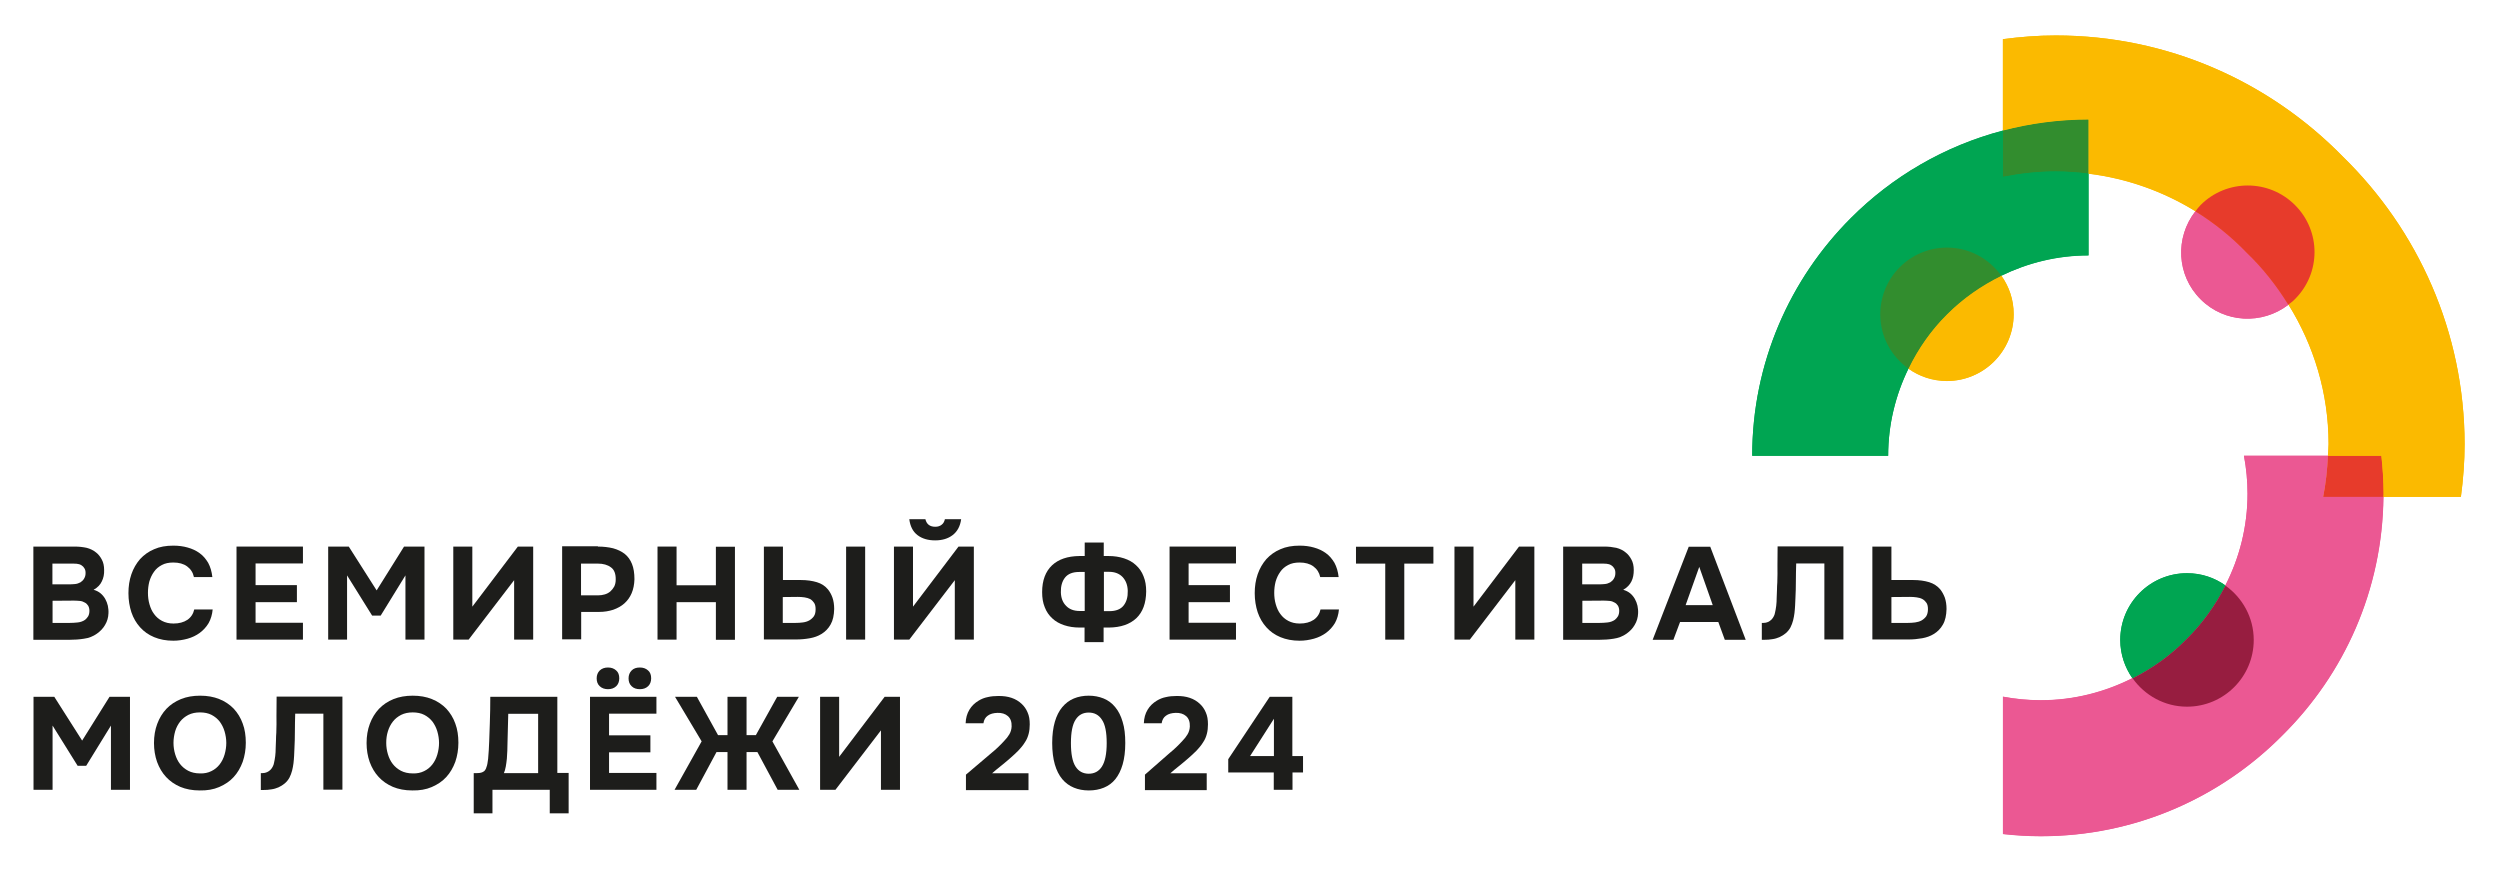 <?xml version="1.0" encoding="UTF-8"?> <svg xmlns="http://www.w3.org/2000/svg" width="468" height="164" viewBox="0 0 468 164" fill="none"> <g clip-path="url(#clip0_102_2)"> <mask id="mask0_102_2" style="mask-type:luminance" maskUnits="userSpaceOnUse" x="-19" y="-18" width="506" height="200"> <path d="M487 -18H-19V182H487V-18Z" fill="white"></path> </mask> <g mask="url(#mask0_102_2)"> <mask id="mask1_102_2" style="mask-type:luminance" maskUnits="userSpaceOnUse" x="-19" y="-18" width="506" height="200"> <path d="M486.768 -18H-19V182H486.768V-18Z" fill="white"></path> </mask> <g mask="url(#mask1_102_2)"> <path d="M416.594 109.594C414.565 108.145 412.101 107.304 409.406 107.304C402.507 107.304 396.913 112.899 396.913 119.797C396.913 122.493 397.783 124.957 399.203 126.985C401.464 130.174 405.174 132.29 409.406 132.29C416.304 132.29 421.899 126.696 421.899 119.797C421.899 115.565 419.812 111.855 416.594 109.594Z" fill="#00A552"></path> <path d="M429.609 38.377C424.739 33.507 416.826 33.507 411.957 38.377C411.58 38.754 411.29 39.159 410.971 39.565C407.145 44.464 407.435 51.536 411.957 56.029C416.449 60.522 423.493 60.812 428.391 57.043C428.797 56.725 429.232 56.435 429.609 56.029C434.507 51.159 434.507 43.246 429.609 38.377Z" fill="#EB5893"></path> <path d="M374.623 51.623C372.362 48.435 368.652 46.348 364.449 46.348C357.551 46.348 351.957 51.942 351.957 58.841C351.957 63.044 354.043 66.725 357.232 69.015C359.261 70.464 361.754 71.333 364.449 71.333C371.348 71.333 376.942 65.739 376.942 58.841C376.971 56.145 376.101 53.652 374.623 51.623Z" fill="#FBBA00"></path> <path d="M445.783 85.333H435.783H420.072C420.507 87.652 420.739 90.058 420.739 92.435C420.739 98.609 419.232 104.435 416.594 109.594C414.71 113.333 412.246 116.754 409.29 119.652C406.391 122.609 402.971 125.072 399.232 126.957C394.072 129.565 388.246 131.101 382.072 131.101C379.667 131.101 377.29 130.87 374.971 130.435V156.145C377.319 156.406 379.696 156.551 382.072 156.551C399.754 156.551 415.754 149.304 427.29 137.652C438.826 126.232 446.014 110.464 446.188 93.043C446.188 92.841 446.217 92.638 446.217 92.435C446.188 90.058 446.043 87.681 445.783 85.333Z" fill="#EB5893"></path> <path d="M438.623 29.362C424.942 15.362 405.898 6.638 384.826 6.638C381.493 6.638 378.217 6.899 374.942 7.333V24.435V33.102C378.188 32.464 381.464 32.087 384.826 32.087C386.913 32.087 388.942 32.261 390.971 32.493C398.246 33.391 405.029 35.855 411 39.536C414.536 41.71 417.782 44.348 420.652 47.333C423.638 50.203 426.217 53.478 428.391 57.014C433.116 64.609 435.898 73.536 435.898 83.13C435.898 83.855 435.811 84.551 435.782 85.275C435.667 87.884 435.377 90.464 434.884 93.015H446.188H460.681C461.116 89.739 461.377 86.464 461.377 83.13C461.348 62.116 452.623 43.044 438.623 29.362Z" fill="#FBBA00"></path> <path d="M374.942 24.435C364.014 27.304 354.217 33.044 346.478 40.812C335.087 52.203 328.014 67.942 328.014 85.304H353.464C353.464 79.449 354.855 73.913 357.261 68.986C359.116 65.189 361.522 61.739 364.478 58.812C367.435 55.855 370.884 53.449 374.652 51.594C379.609 49.188 385.116 47.797 390.971 47.797V32.493V22.348C385.435 22.377 380.072 23.102 374.942 24.435Z" fill="#00A552"></path> <path d="M374.942 24.435V33.102C378.188 32.464 381.464 32.087 384.826 32.087C386.913 32.087 388.942 32.261 390.971 32.493V22.348C385.435 22.377 380.072 23.102 374.942 24.435Z" fill="#328D2E"></path> <path d="M445.783 85.333H435.783C435.667 87.942 435.377 90.522 434.884 93.072H446.188C446.188 92.87 446.217 92.667 446.217 92.464C446.188 90.058 446.043 87.681 445.783 85.333Z" fill="#E73B2B"></path> <path d="M434.884 93.043C435.406 90.493 435.667 87.913 435.782 85.304H420.072C420.507 87.623 420.739 90.029 420.739 92.406C420.739 98.58 419.232 104.406 416.594 109.565C419.782 111.826 421.898 115.536 421.898 119.739C421.898 126.638 416.304 132.232 409.406 132.232C405.203 132.232 401.493 130.116 399.203 126.928C394.043 129.536 388.217 131.072 382.043 131.072C379.638 131.072 377.261 130.841 374.942 130.406V156.116C377.29 156.377 379.667 156.522 382.043 156.522C399.725 156.522 415.725 149.275 427.261 137.623C438.797 126.203 445.985 110.435 446.159 93.014H434.884V93.043Z" fill="#EB5893"></path> <path d="M416.594 109.594C414.565 108.145 412.101 107.304 409.406 107.304C402.507 107.304 396.913 112.899 396.913 119.797C396.913 122.493 397.783 124.957 399.203 126.985C402.942 125.101 406.362 122.638 409.261 119.681C412.246 116.754 414.71 113.333 416.594 109.594Z" fill="#00A552"></path> <path d="M409.406 132.29C416.304 132.29 421.899 126.696 421.899 119.797C421.899 115.594 419.783 111.884 416.594 109.623C414.71 113.362 412.246 116.783 409.29 119.681C406.391 122.638 402.971 125.101 399.232 126.985C401.493 130.174 405.203 132.29 409.406 132.29Z" fill="#971D40"></path> <path d="M438.623 29.362C424.942 15.362 405.898 6.638 384.826 6.638C381.493 6.638 378.217 6.899 374.942 7.333V24.435C380.072 23.102 385.435 22.377 390.971 22.377V32.522C398.246 33.42 405.029 35.884 411 39.565C411.319 39.159 411.609 38.754 411.985 38.377C416.855 33.507 424.768 33.507 429.638 38.377C434.507 43.246 434.507 51.159 429.638 56.029C429.261 56.406 428.826 56.696 428.42 57.044C433.145 64.638 435.927 73.565 435.927 83.159C435.927 83.884 435.84 84.58 435.811 85.304H445.811C446.072 87.652 446.217 90.029 446.217 92.406C446.217 92.609 446.217 92.812 446.188 93.015H460.681C461.116 89.739 461.377 86.464 461.377 83.13C461.348 62.116 452.623 43.044 438.623 29.362Z" fill="#FBBA00"></path> <path d="M410.971 39.565C407.145 44.464 407.435 51.536 411.957 56.029C416.449 60.522 423.493 60.812 428.391 57.043C426.188 53.507 423.609 50.232 420.652 47.362C417.754 44.377 414.507 41.768 410.971 39.565Z" fill="#EB5893"></path> <path d="M429.609 38.377C424.739 33.507 416.826 33.507 411.957 38.377C411.58 38.754 411.29 39.159 410.971 39.565C414.507 41.739 417.754 44.377 420.623 47.362C423.609 50.232 426.188 53.507 428.362 57.043C428.768 56.725 429.203 56.435 429.58 56.029C434.507 51.159 434.507 43.246 429.609 38.377Z" fill="#E73B2B"></path> <path d="M390.971 32.522C388.942 32.261 386.913 32.116 384.826 32.116C381.493 32.116 378.188 32.493 374.942 33.13V24.464C364.014 27.333 354.217 33.101 346.478 40.84C335.087 52.232 328.014 67.971 328.014 85.333H353.464C353.464 79.478 354.855 73.942 357.261 69.014C354.072 66.754 351.985 63.043 351.985 58.84C351.985 51.942 357.58 46.348 364.478 46.348C368.681 46.348 372.362 48.435 374.652 51.623C379.609 49.217 385.116 47.826 390.971 47.826V32.522Z" fill="#00A552"></path> <path d="M357.261 68.986C359.29 70.435 361.782 71.304 364.478 71.304C371.377 71.304 376.971 65.71 376.971 58.812C376.971 56.116 376.101 53.623 374.652 51.594C370.855 53.42 367.406 55.855 364.478 58.812C361.522 61.768 359.087 65.217 357.261 68.986Z" fill="#FBBA00"></path> <path d="M364.478 46.348C357.58 46.348 351.986 51.942 351.986 58.841C351.986 63.044 354.073 66.725 357.261 69.015C359.087 65.218 361.522 61.768 364.478 58.841C367.435 55.884 370.884 53.478 374.652 51.623C372.362 48.435 368.681 46.348 364.478 46.348Z" fill="#328D2E"></path> <path d="M6.246 119.739V102.319H13.986C14.797 102.319 15.522 102.406 16.217 102.551C16.884 102.725 17.493 103.014 18.015 103.449C18.42 103.768 18.768 104.203 19.058 104.754C19.348 105.275 19.493 105.942 19.493 106.696C19.522 107.507 19.377 108.203 19.058 108.841C18.768 109.478 18.246 110 17.522 110.406C18.043 110.551 18.478 110.783 18.826 111.072C19.174 111.362 19.464 111.71 19.696 112.116C19.927 112.522 20.072 112.928 20.188 113.391C20.275 113.855 20.333 114.319 20.304 114.812C20.275 115.594 20.072 116.319 19.667 116.986C19.29 117.652 18.768 118.174 18.159 118.609C17.435 119.13 16.623 119.449 15.725 119.565C14.826 119.71 13.957 119.768 13.087 119.768H6.246V119.739ZM12.971 109.391C13.319 109.391 13.696 109.362 14.043 109.333C14.391 109.304 14.739 109.188 15.058 109.015C15.319 108.841 15.551 108.638 15.725 108.348C15.899 108.058 16.015 107.739 16.015 107.362C16.043 106.957 15.957 106.638 15.812 106.406C15.667 106.145 15.493 105.971 15.261 105.826C15 105.652 14.681 105.565 14.362 105.536C14.014 105.507 13.667 105.507 13.29 105.507H9.812V109.391H12.971ZM9.812 116.609H13.058C13.522 116.609 14.043 116.58 14.565 116.522C15.087 116.464 15.551 116.29 15.928 116.029C16.159 115.855 16.333 115.623 16.507 115.362C16.652 115.101 16.739 114.754 16.739 114.348C16.739 113.971 16.652 113.652 16.507 113.391C16.333 113.13 16.13 112.928 15.899 112.812C15.609 112.638 15.29 112.522 14.942 112.493C14.594 112.464 14.217 112.435 13.841 112.435L9.84 112.464V116.609H9.812Z" fill="#1D1D1B"></path> <path d="M27.696 110.986C27.696 111.71 27.783 112.435 27.985 113.13C28.188 113.826 28.449 114.435 28.855 114.957C29.232 115.478 29.725 115.913 30.333 116.232C30.942 116.551 31.638 116.725 32.478 116.725C33.522 116.725 34.391 116.493 35.087 116.029C35.754 115.565 36.188 114.899 36.362 114.087H39.812C39.725 115.044 39.464 115.913 39.058 116.638C38.623 117.362 38.072 117.971 37.406 118.464C36.739 118.957 35.956 119.333 35.116 119.565C34.275 119.797 33.377 119.942 32.449 119.942C31.087 119.942 29.898 119.71 28.855 119.275C27.812 118.841 26.942 118.232 26.217 117.42C25.493 116.609 24.971 115.71 24.594 114.609C24.246 113.536 24.044 112.348 24.044 111.044C24.044 109.768 24.217 108.609 24.594 107.507C24.971 106.406 25.522 105.478 26.217 104.667C26.942 103.884 27.812 103.246 28.855 102.812C29.898 102.348 31.087 102.145 32.449 102.145C33.406 102.145 34.304 102.261 35.116 102.493C35.956 102.725 36.71 103.072 37.348 103.536C38.014 104 38.536 104.638 38.971 105.362C39.377 106.116 39.638 106.986 39.754 108.029H36.304C36.13 107.188 35.696 106.522 35.029 106.029C34.362 105.536 33.493 105.304 32.449 105.304C31.609 105.304 30.884 105.449 30.304 105.768C29.696 106.087 29.203 106.493 28.826 107.044C28.449 107.565 28.159 108.174 27.956 108.87C27.783 109.536 27.696 110.261 27.696 110.986Z" fill="#1D1D1B"></path> <path d="M56.71 102.319V105.478H47.841V109.536H55.58V112.725H47.841V116.58H56.71V119.739H44.275V102.319H56.71Z" fill="#1D1D1B"></path> <path d="M65.29 102.319L70.507 110.522L75.638 102.319H79.464V119.739H75.899V107.71L71.261 115.246H69.667L64.971 107.71V119.739H61.435V102.319H65.29Z" fill="#1D1D1B"></path> <path d="M88.42 113.565L96.942 102.319H99.812V119.739H96.246V108.609L87.725 119.739H84.855V102.319H88.42V113.565Z" fill="#1D1D1B"></path> <path d="M111.928 102.319C112.971 102.319 113.928 102.435 114.768 102.638C115.609 102.87 116.333 103.217 116.942 103.681C117.551 104.174 117.986 104.783 118.304 105.565C118.623 106.348 118.768 107.304 118.768 108.435C118.739 109.42 118.565 110.29 118.246 111.043C117.928 111.797 117.464 112.435 116.884 112.957C116.304 113.478 115.609 113.855 114.797 114.145C113.986 114.406 113.116 114.551 112.159 114.551H108.797V119.681H105.232V102.261H111.928V102.319ZM111.957 111.449C112.391 111.449 112.826 111.391 113.203 111.275C113.609 111.159 113.928 110.986 114.246 110.725C114.536 110.464 114.768 110.174 114.971 109.826C115.145 109.478 115.261 109.043 115.261 108.551C115.29 107.449 115 106.638 114.362 106.203C113.754 105.739 112.913 105.507 111.928 105.507H108.768V111.449H111.957Z" fill="#1D1D1B"></path> <path d="M126.652 109.565H134.014V102.348H137.58V119.768H134.014V112.725H126.652V119.739H123.087V102.319H126.652V109.565Z" fill="#1D1D1B"></path> <path d="M143 119.739V102.319H146.565V108.58H149.899C151.058 108.58 152.043 108.725 152.913 108.986C153.783 109.246 154.478 109.71 155 110.348C155.348 110.783 155.638 111.304 155.841 111.884C156.043 112.464 156.159 113.188 156.159 114C156.13 115.159 155.928 116.145 155.493 116.899C155.058 117.681 154.478 118.261 153.754 118.696C153.145 119.072 152.42 119.333 151.609 119.478C150.797 119.623 149.928 119.71 149 119.71H143V119.739ZM146.565 116.609H148.913C149.377 116.609 149.841 116.58 150.275 116.522C150.739 116.464 151.116 116.348 151.493 116.145C151.841 115.942 152.13 115.681 152.362 115.362C152.594 115.014 152.681 114.58 152.681 114.029C152.681 113.536 152.594 113.13 152.391 112.841C152.188 112.551 151.957 112.319 151.667 112.145C151.377 112 151 111.884 150.594 111.826C150.188 111.768 149.783 111.739 149.348 111.739L146.536 111.768V116.609H146.565ZM158.391 102.319H161.957V119.739H158.391V102.319Z" fill="#1D1D1B"></path> <path d="M170.913 113.565L179.435 102.319H182.304V119.739H178.739V108.609L170.217 119.739H167.348V102.319H170.913V113.565ZM175.058 101.159C173.725 101.159 172.623 100.841 171.754 100.174C170.884 99.507 170.391 98.522 170.217 97.188H173.232C173.464 98.145 174.073 98.609 175.087 98.609C175.551 98.609 175.957 98.493 176.275 98.232C176.594 98 176.797 97.623 176.884 97.188H179.928C179.754 98.522 179.203 99.507 178.333 100.174C177.464 100.841 176.362 101.159 175.058 101.159Z" fill="#1D1D1B"></path> <path d="M203.058 104.087V101.565H206.623V104.087H207.522C208.565 104.087 209.522 104.232 210.42 104.522C211.29 104.812 212.043 105.217 212.652 105.797C213.261 106.348 213.754 107.044 214.072 107.884C214.42 108.725 214.565 109.652 214.565 110.725C214.536 112.928 213.928 114.58 212.71 115.739C211.493 116.87 209.812 117.449 207.609 117.478H206.594V120.203H203.029V117.478H202.13C201.058 117.478 200.101 117.333 199.232 117.044C198.362 116.754 197.609 116.348 197 115.768C196.391 115.217 195.899 114.522 195.58 113.681C195.232 112.841 195.087 111.913 195.087 110.841C195.087 108.638 195.725 106.986 196.942 105.826C198.159 104.696 199.841 104.116 202.043 104.087H203.058ZM203.058 114.406V107.072H202.014C200.826 107.072 199.928 107.42 199.377 108.116C198.826 108.812 198.565 109.739 198.594 110.87C198.623 111.942 198.942 112.783 199.58 113.42C200.188 114.058 201.029 114.377 202.13 114.377H203.058V114.406ZM206.652 107.072V114.406H207.696C208.884 114.406 209.783 114.058 210.333 113.362C210.884 112.667 211.145 111.768 211.116 110.609C211.087 109.536 210.768 108.696 210.159 108.029C209.551 107.391 208.71 107.044 207.609 107.044H206.652V107.072Z" fill="#1D1D1B"></path> <path d="M231.377 102.319V105.478H222.507V109.536H230.246V112.725H222.507V116.58H231.377V119.739H218.942V102.319H231.377Z" fill="#1D1D1B"></path> <path d="M238.536 110.986C238.536 111.71 238.623 112.435 238.826 113.13C239.029 113.826 239.29 114.435 239.696 114.957C240.072 115.478 240.565 115.913 241.174 116.232C241.783 116.551 242.478 116.725 243.319 116.725C244.362 116.725 245.232 116.493 245.928 116.029C246.594 115.565 247.029 114.899 247.203 114.087H250.652C250.565 115.044 250.304 115.913 249.899 116.638C249.464 117.362 248.913 117.971 248.246 118.464C247.58 118.957 246.797 119.333 245.956 119.565C245.116 119.797 244.217 119.942 243.29 119.942C241.928 119.942 240.739 119.71 239.696 119.275C238.652 118.841 237.783 118.232 237.058 117.42C236.333 116.609 235.812 115.71 235.435 114.609C235.087 113.536 234.884 112.348 234.884 111.044C234.884 109.768 235.058 108.609 235.435 107.507C235.812 106.406 236.362 105.478 237.058 104.667C237.783 103.884 238.652 103.246 239.696 102.812C240.739 102.348 241.928 102.145 243.29 102.145C244.246 102.145 245.145 102.261 245.956 102.493C246.797 102.725 247.551 103.072 248.188 103.536C248.855 104 249.377 104.638 249.812 105.362C250.217 106.116 250.478 106.986 250.594 108.029H247.145C246.971 107.188 246.536 106.522 245.87 106.029C245.203 105.536 244.333 105.304 243.29 105.304C242.449 105.304 241.725 105.449 241.145 105.768C240.536 106.087 240.043 106.493 239.667 107.044C239.29 107.565 239 108.174 238.797 108.87C238.623 109.536 238.536 110.261 238.536 110.986Z" fill="#1D1D1B"></path> <path d="M253.841 105.507V102.348H268.333V105.507H262.884V119.739H259.319V105.507H253.841Z" fill="#1D1D1B"></path> <path d="M275.841 113.565L284.362 102.319H287.232V119.739H283.667V108.609L275.145 119.739H272.275V102.319H275.841V113.565Z" fill="#1D1D1B"></path> <path d="M292.623 119.739V102.319H300.333C301.145 102.319 301.869 102.406 302.565 102.551C303.261 102.725 303.84 103.014 304.362 103.449C304.768 103.768 305.116 104.203 305.406 104.754C305.696 105.275 305.84 105.942 305.84 106.696C305.84 107.507 305.724 108.203 305.406 108.841C305.087 109.478 304.594 110 303.869 110.406C304.362 110.551 304.826 110.783 305.174 111.072C305.522 111.362 305.811 111.71 306.043 112.116C306.275 112.522 306.42 112.928 306.536 113.391C306.623 113.855 306.681 114.319 306.652 114.812C306.623 115.594 306.42 116.319 306.014 116.986C305.638 117.652 305.116 118.174 304.507 118.609C303.782 119.13 302.942 119.449 302.072 119.565C301.203 119.71 300.304 119.768 299.435 119.768H292.623V119.739ZM299.348 109.391C299.696 109.391 300.072 109.362 300.42 109.333C300.768 109.304 301.116 109.188 301.435 109.015C301.696 108.841 301.927 108.638 302.101 108.348C302.275 108.058 302.391 107.739 302.391 107.362C302.42 106.957 302.333 106.638 302.188 106.406C302.043 106.145 301.869 105.971 301.638 105.826C301.377 105.652 301.058 105.565 300.739 105.536C300.391 105.507 300.043 105.507 299.696 105.507H296.188V109.391H299.348ZM296.188 116.609H299.435C299.898 116.609 300.42 116.58 300.942 116.522C301.464 116.464 301.927 116.29 302.304 116.029C302.536 115.855 302.71 115.623 302.884 115.362C303.029 115.101 303.116 114.754 303.116 114.348C303.116 113.971 303.029 113.652 302.884 113.391C302.71 113.13 302.507 112.928 302.275 112.812C301.985 112.638 301.667 112.522 301.319 112.493C300.971 112.464 300.594 112.435 300.217 112.435L296.217 112.464V116.609H296.188Z" fill="#1D1D1B"></path> <path d="M314.507 116.435L313.261 119.768H309.377L316.13 102.348H320.159L326.797 119.768H322.884L321.667 116.435H314.507ZM315.551 113.275H320.623L318.101 106.116L315.551 113.275Z" fill="#1D1D1B"></path> <path d="M336.246 105.507C336.217 106.58 336.188 107.681 336.188 108.783C336.188 109.884 336.159 110.986 336.101 112.058C336.072 112.464 336.072 112.899 336.043 113.362C336.014 113.826 335.985 114.29 335.927 114.754C335.869 115.217 335.783 115.681 335.667 116.145C335.551 116.609 335.377 117.043 335.174 117.449C334.942 117.884 334.623 118.261 334.275 118.551C333.927 118.841 333.551 119.072 333.116 119.275C332.71 119.449 332.246 119.594 331.783 119.652C331.319 119.739 330.826 119.768 330.333 119.768H329.812V116.609H330.13C330.449 116.609 330.71 116.551 330.971 116.435C331.203 116.319 331.435 116.174 331.609 116C331.783 115.826 331.927 115.623 332.043 115.391C332.159 115.159 332.246 114.957 332.275 114.725C332.362 114.348 332.449 113.913 332.507 113.42C332.565 112.928 332.594 112.435 332.594 111.913C332.623 111.391 332.623 110.899 332.652 110.406C332.652 109.913 332.681 109.478 332.71 109.072C332.739 108 332.768 106.899 332.739 105.826C332.739 104.725 332.739 103.565 332.768 102.29H345.087V119.71H341.522V105.478H336.246V105.507Z" fill="#1D1D1B"></path> <path d="M350.507 119.739V102.319H354.073V108.58H358.13C359.29 108.58 360.275 108.725 361.145 108.986C361.986 109.246 362.681 109.71 363.203 110.319C363.551 110.754 363.841 111.275 364.073 111.884C364.275 112.493 364.391 113.188 364.391 114C364.362 115.159 364.159 116.145 363.725 116.899C363.29 117.681 362.71 118.261 361.986 118.696C361.377 119.072 360.652 119.333 359.841 119.478C359.029 119.623 358.159 119.71 357.261 119.71H350.507V119.739ZM354.073 116.609H357.145C357.609 116.609 358.044 116.58 358.507 116.522C358.942 116.464 359.348 116.348 359.725 116.145C360.073 115.942 360.362 115.681 360.594 115.362C360.797 115.014 360.913 114.58 360.913 114.029C360.913 113.536 360.826 113.13 360.623 112.841C360.42 112.551 360.188 112.319 359.87 112.145C359.551 111.971 359.203 111.884 358.797 111.826C358.391 111.768 357.986 111.739 357.58 111.739L354.073 111.768V116.609Z" fill="#1D1D1B"></path> <path d="M10.159 130.435L15.377 138.638L20.507 130.435H24.333V147.855H20.768V135.826L16.131 143.362H14.536L9.841 135.826V147.855H6.275V130.435H10.159Z" fill="#1D1D1B"></path> <path d="M37.464 130.232C38.797 130.232 39.986 130.435 41.058 130.87C42.13 131.304 43.029 131.913 43.754 132.667C44.478 133.449 45.058 134.377 45.435 135.449C45.841 136.522 46.015 137.739 46.015 139.043C46.015 140.319 45.812 141.507 45.435 142.609C45.029 143.71 44.478 144.667 43.754 145.449C43.029 146.261 42.102 146.87 41.029 147.333C39.957 147.797 38.739 148 37.377 147.971C36.015 147.971 34.797 147.739 33.754 147.304C32.681 146.841 31.812 146.232 31.087 145.449C30.362 144.667 29.812 143.739 29.406 142.638C29.029 141.565 28.826 140.377 28.826 139.101C28.826 137.797 29.029 136.58 29.435 135.507C29.841 134.406 30.42 133.478 31.145 132.696C31.899 131.913 32.797 131.304 33.87 130.87C34.942 130.435 36.13 130.232 37.464 130.232ZM32.478 139.072C32.478 139.826 32.594 140.551 32.797 141.217C33 141.884 33.29 142.493 33.696 143.014C34.102 143.536 34.623 143.971 35.232 144.29C35.841 144.609 36.594 144.783 37.435 144.783C38.246 144.812 38.942 144.667 39.58 144.348C40.188 144.058 40.71 143.623 41.116 143.101C41.522 142.58 41.841 141.942 42.044 141.246C42.246 140.551 42.362 139.826 42.362 139.072C42.362 138.348 42.246 137.623 42.044 136.928C41.841 136.232 41.522 135.623 41.145 135.101C40.739 134.58 40.218 134.145 39.609 133.826C39 133.507 38.246 133.362 37.435 133.362C36.623 133.362 35.899 133.507 35.261 133.826C34.652 134.145 34.13 134.551 33.725 135.072C33.319 135.594 33 136.203 32.797 136.87C32.594 137.594 32.478 138.319 32.478 139.072Z" fill="#1D1D1B"></path> <path d="M55.261 133.623C55.232 134.696 55.203 135.797 55.203 136.899C55.203 138 55.174 139.101 55.116 140.174C55.087 140.58 55.087 141.015 55.058 141.478C55.029 141.942 55 142.406 54.942 142.87C54.884 143.333 54.797 143.797 54.681 144.261C54.565 144.725 54.391 145.159 54.188 145.565C53.956 146 53.638 146.377 53.29 146.667C52.942 146.957 52.565 147.188 52.13 147.391C51.724 147.565 51.261 147.71 50.797 147.768C50.333 147.855 49.84 147.884 49.348 147.884H48.826V144.725H49.145C49.464 144.725 49.724 144.667 49.985 144.551C50.246 144.435 50.449 144.29 50.623 144.116C50.797 143.942 50.942 143.739 51.058 143.507C51.174 143.275 51.261 143.072 51.29 142.841C51.377 142.464 51.464 142.029 51.522 141.536C51.58 141.044 51.608 140.551 51.608 140.029C51.638 139.507 51.638 139.015 51.666 138.522C51.666 138.029 51.696 137.594 51.724 137.188C51.754 136.116 51.782 135.015 51.754 133.942C51.754 132.841 51.754 131.681 51.782 130.406H64.101V147.826H60.536V133.594H55.261V133.623Z" fill="#1D1D1B"></path> <path d="M77.261 130.232C78.594 130.232 79.782 130.435 80.855 130.87C81.927 131.304 82.826 131.913 83.551 132.667C84.275 133.449 84.855 134.377 85.232 135.449C85.638 136.522 85.811 137.739 85.811 139.043C85.811 140.319 85.609 141.507 85.232 142.609C84.826 143.71 84.275 144.667 83.551 145.449C82.826 146.261 81.898 146.87 80.826 147.333C79.754 147.797 78.536 148 77.174 147.971C75.811 147.971 74.594 147.739 73.551 147.304C72.478 146.841 71.609 146.232 70.884 145.449C70.159 144.667 69.609 143.739 69.203 142.638C68.826 141.565 68.623 140.377 68.623 139.101C68.623 137.797 68.826 136.58 69.232 135.507C69.638 134.406 70.217 133.478 70.942 132.696C71.695 131.913 72.594 131.304 73.666 130.87C74.739 130.435 75.956 130.232 77.261 130.232ZM72.304 139.072C72.304 139.826 72.42 140.551 72.623 141.217C72.826 141.884 73.116 142.493 73.522 143.014C73.927 143.536 74.449 143.971 75.058 144.29C75.666 144.609 76.42 144.783 77.261 144.783C78.072 144.812 78.768 144.667 79.406 144.348C80.014 144.058 80.536 143.623 80.942 143.101C81.348 142.58 81.667 141.942 81.869 141.246C82.072 140.551 82.188 139.826 82.188 139.072C82.188 138.348 82.072 137.623 81.869 136.928C81.667 136.232 81.348 135.623 80.971 135.101C80.565 134.58 80.043 134.145 79.435 133.826C78.826 133.507 78.072 133.362 77.261 133.362C76.449 133.362 75.725 133.507 75.087 133.826C74.478 134.145 73.956 134.551 73.551 135.072C73.145 135.594 72.826 136.203 72.623 136.87C72.391 137.594 72.304 138.319 72.304 139.072Z" fill="#1D1D1B"></path> <path d="M106.42 152.261H102.913V147.855H92.188V152.261H88.681V144.725H89.319C89.609 144.725 89.87 144.696 90.072 144.638C90.275 144.58 90.478 144.493 90.652 144.348C90.768 144.232 90.884 144.087 90.971 143.884C91.058 143.681 91.116 143.478 91.174 143.275C91.232 143.073 91.261 142.841 91.29 142.638C91.319 142.435 91.348 142.232 91.377 142.058C91.464 140.986 91.551 139.855 91.58 138.725C91.609 137.594 91.667 136.493 91.696 135.391C91.754 133.768 91.783 132.116 91.783 130.435H104.333V144.696H106.449V152.261H106.42ZM100.739 144.725V133.623H95.145L95 139.217C95 139.594 95 140.029 94.971 140.522C94.942 141.015 94.913 141.507 94.884 142.029C94.826 142.551 94.768 143.044 94.681 143.507C94.594 143.971 94.478 144.406 94.333 144.725H100.739Z" fill="#1D1D1B"></path> <path d="M122.884 130.435V133.594H114.014V137.652H121.754V140.841H114.014V144.696H122.884V147.855H110.449V130.435H122.884ZM113.812 124.957C114.42 124.957 114.942 125.13 115.348 125.507C115.754 125.855 115.927 126.348 115.927 126.986C115.927 127.594 115.725 128.116 115.348 128.464C114.942 128.841 114.449 129.015 113.812 129.015C113.203 129.015 112.681 128.841 112.275 128.464C111.87 128.087 111.696 127.594 111.696 126.986C111.696 126.377 111.898 125.884 112.275 125.507C112.681 125.13 113.203 124.957 113.812 124.957ZM119.783 124.957C120.391 124.957 120.913 125.13 121.319 125.507C121.725 125.855 121.898 126.348 121.898 126.986C121.898 127.594 121.696 128.116 121.319 128.464C120.913 128.841 120.42 129.015 119.783 129.015C119.145 129.015 118.623 128.841 118.246 128.464C117.841 128.087 117.667 127.594 117.667 126.986C117.667 126.377 117.87 125.884 118.246 125.507C118.623 125.13 119.116 124.957 119.783 124.957Z" fill="#1D1D1B"></path> <path d="M139.754 140.783V147.855H136.188V140.783H134.13L130.333 147.855H126.275L131.348 138.783L126.362 130.435H130.449L134.42 137.623H136.188V130.435H139.754V137.623H141.493L145.493 130.435H149.551L144.594 138.783L149.638 147.855H145.58L141.783 140.783H139.754Z" fill="#1D1D1B"></path> <path d="M157.087 141.681L165.609 130.435H168.478V147.855H164.913V136.725L156.391 147.855H153.522V130.435H157.087V141.681Z" fill="#1D1D1B"></path> <path d="M185.638 140.928C186.043 140.609 186.42 140.261 186.826 139.884C187.232 139.507 187.609 139.101 187.985 138.696C188.362 138.319 188.681 137.913 188.942 137.478C189.203 137.043 189.348 136.551 189.377 136C189.406 135.13 189.174 134.493 188.681 134.058C188.188 133.623 187.522 133.42 186.71 133.449C185.985 133.478 185.377 133.623 184.913 133.971C184.449 134.29 184.188 134.783 184.101 135.391H180.768C180.797 134.435 181.029 133.594 181.464 132.87C181.898 132.145 182.478 131.594 183.203 131.159C183.725 130.841 184.304 130.609 184.913 130.493C185.522 130.348 186.188 130.29 186.884 130.29C188.739 130.261 190.188 130.754 191.261 131.768C191.725 132.203 192.101 132.725 192.362 133.362C192.652 134 192.768 134.725 192.768 135.594C192.768 136.203 192.71 136.812 192.565 137.362C192.42 137.913 192.217 138.435 191.898 138.899C191.696 139.217 191.493 139.536 191.261 139.797C191.029 140.058 190.826 140.319 190.594 140.551C190.362 140.783 190.13 141.014 189.87 141.246C189.609 141.478 189.319 141.739 189.029 142C188.42 142.522 187.841 143.014 187.29 143.449C186.739 143.884 186.217 144.319 185.725 144.754H192.536V147.913H180.826V145.014L185.638 140.928Z" fill="#1D1D1B"></path> <path d="M203.812 130.232C204.826 130.232 205.725 130.406 206.594 130.754C207.435 131.101 208.159 131.623 208.768 132.377C209.377 133.101 209.841 134.029 210.159 135.13C210.507 136.232 210.652 137.565 210.652 139.101C210.652 140.667 210.478 142 210.159 143.101C209.841 144.203 209.377 145.13 208.797 145.855C208.217 146.58 207.493 147.101 206.652 147.449C205.812 147.797 204.855 147.971 203.841 147.971C202.797 147.971 201.869 147.797 201.029 147.449C200.188 147.101 199.464 146.58 198.855 145.855C198.246 145.13 197.783 144.203 197.464 143.101C197.145 142 196.971 140.638 196.971 139.101C196.971 137.565 197.145 136.232 197.464 135.13C197.783 134.029 198.246 133.101 198.855 132.377C199.464 131.652 200.188 131.101 201.029 130.754C201.869 130.406 202.797 130.232 203.812 130.232ZM203.812 144.841C204.855 144.841 205.696 144.406 206.275 143.507C206.855 142.609 207.174 141.159 207.174 139.101C207.174 137.072 206.884 135.594 206.275 134.725C205.696 133.826 204.855 133.391 203.812 133.391C202.739 133.391 201.927 133.826 201.348 134.725C200.768 135.623 200.478 137.072 200.478 139.101C200.478 141.159 200.768 142.609 201.348 143.507C201.927 144.406 202.768 144.841 203.812 144.841Z" fill="#1D1D1B"></path> <path d="M219 140.928C219.406 140.609 219.783 140.261 220.188 139.884C220.594 139.507 220.971 139.101 221.348 138.696C221.725 138.319 222.043 137.913 222.304 137.478C222.565 137.043 222.71 136.551 222.739 136C222.768 135.13 222.536 134.493 222.043 134.058C221.551 133.623 220.884 133.42 220.072 133.449C219.348 133.478 218.739 133.623 218.275 133.971C217.812 134.29 217.551 134.783 217.464 135.391H214.13C214.159 134.435 214.391 133.594 214.826 132.87C215.261 132.145 215.841 131.594 216.565 131.159C217.087 130.841 217.667 130.609 218.275 130.493C218.884 130.348 219.551 130.29 220.246 130.29C222.101 130.261 223.551 130.754 224.623 131.768C225.087 132.203 225.464 132.725 225.725 133.362C226.014 134 226.13 134.725 226.13 135.594C226.13 136.203 226.072 136.812 225.927 137.362C225.783 137.913 225.58 138.435 225.261 138.899C225.058 139.217 224.855 139.536 224.623 139.797C224.391 140.058 224.188 140.319 223.956 140.551C223.725 140.783 223.493 141.014 223.232 141.246C222.971 141.478 222.681 141.739 222.391 142C221.783 142.522 221.203 143.014 220.652 143.449C220.101 143.884 219.58 144.319 219.087 144.754H225.898V147.913H214.333V145.014L219 140.928Z" fill="#1D1D1B"></path> <path d="M241.956 141.536H243.927V144.609H241.956V147.855H238.449V144.609H229.927V142.116L237.696 130.435H241.927V141.536H241.956ZM234.014 141.536H238.478V134.551L234.014 141.536Z" fill="#1D1D1B"></path> </g> </g> </g> <defs> <clipPath id="clip0_102_2"> <rect width="468" height="164" fill="white"></rect> </clipPath> </defs> </svg> 
